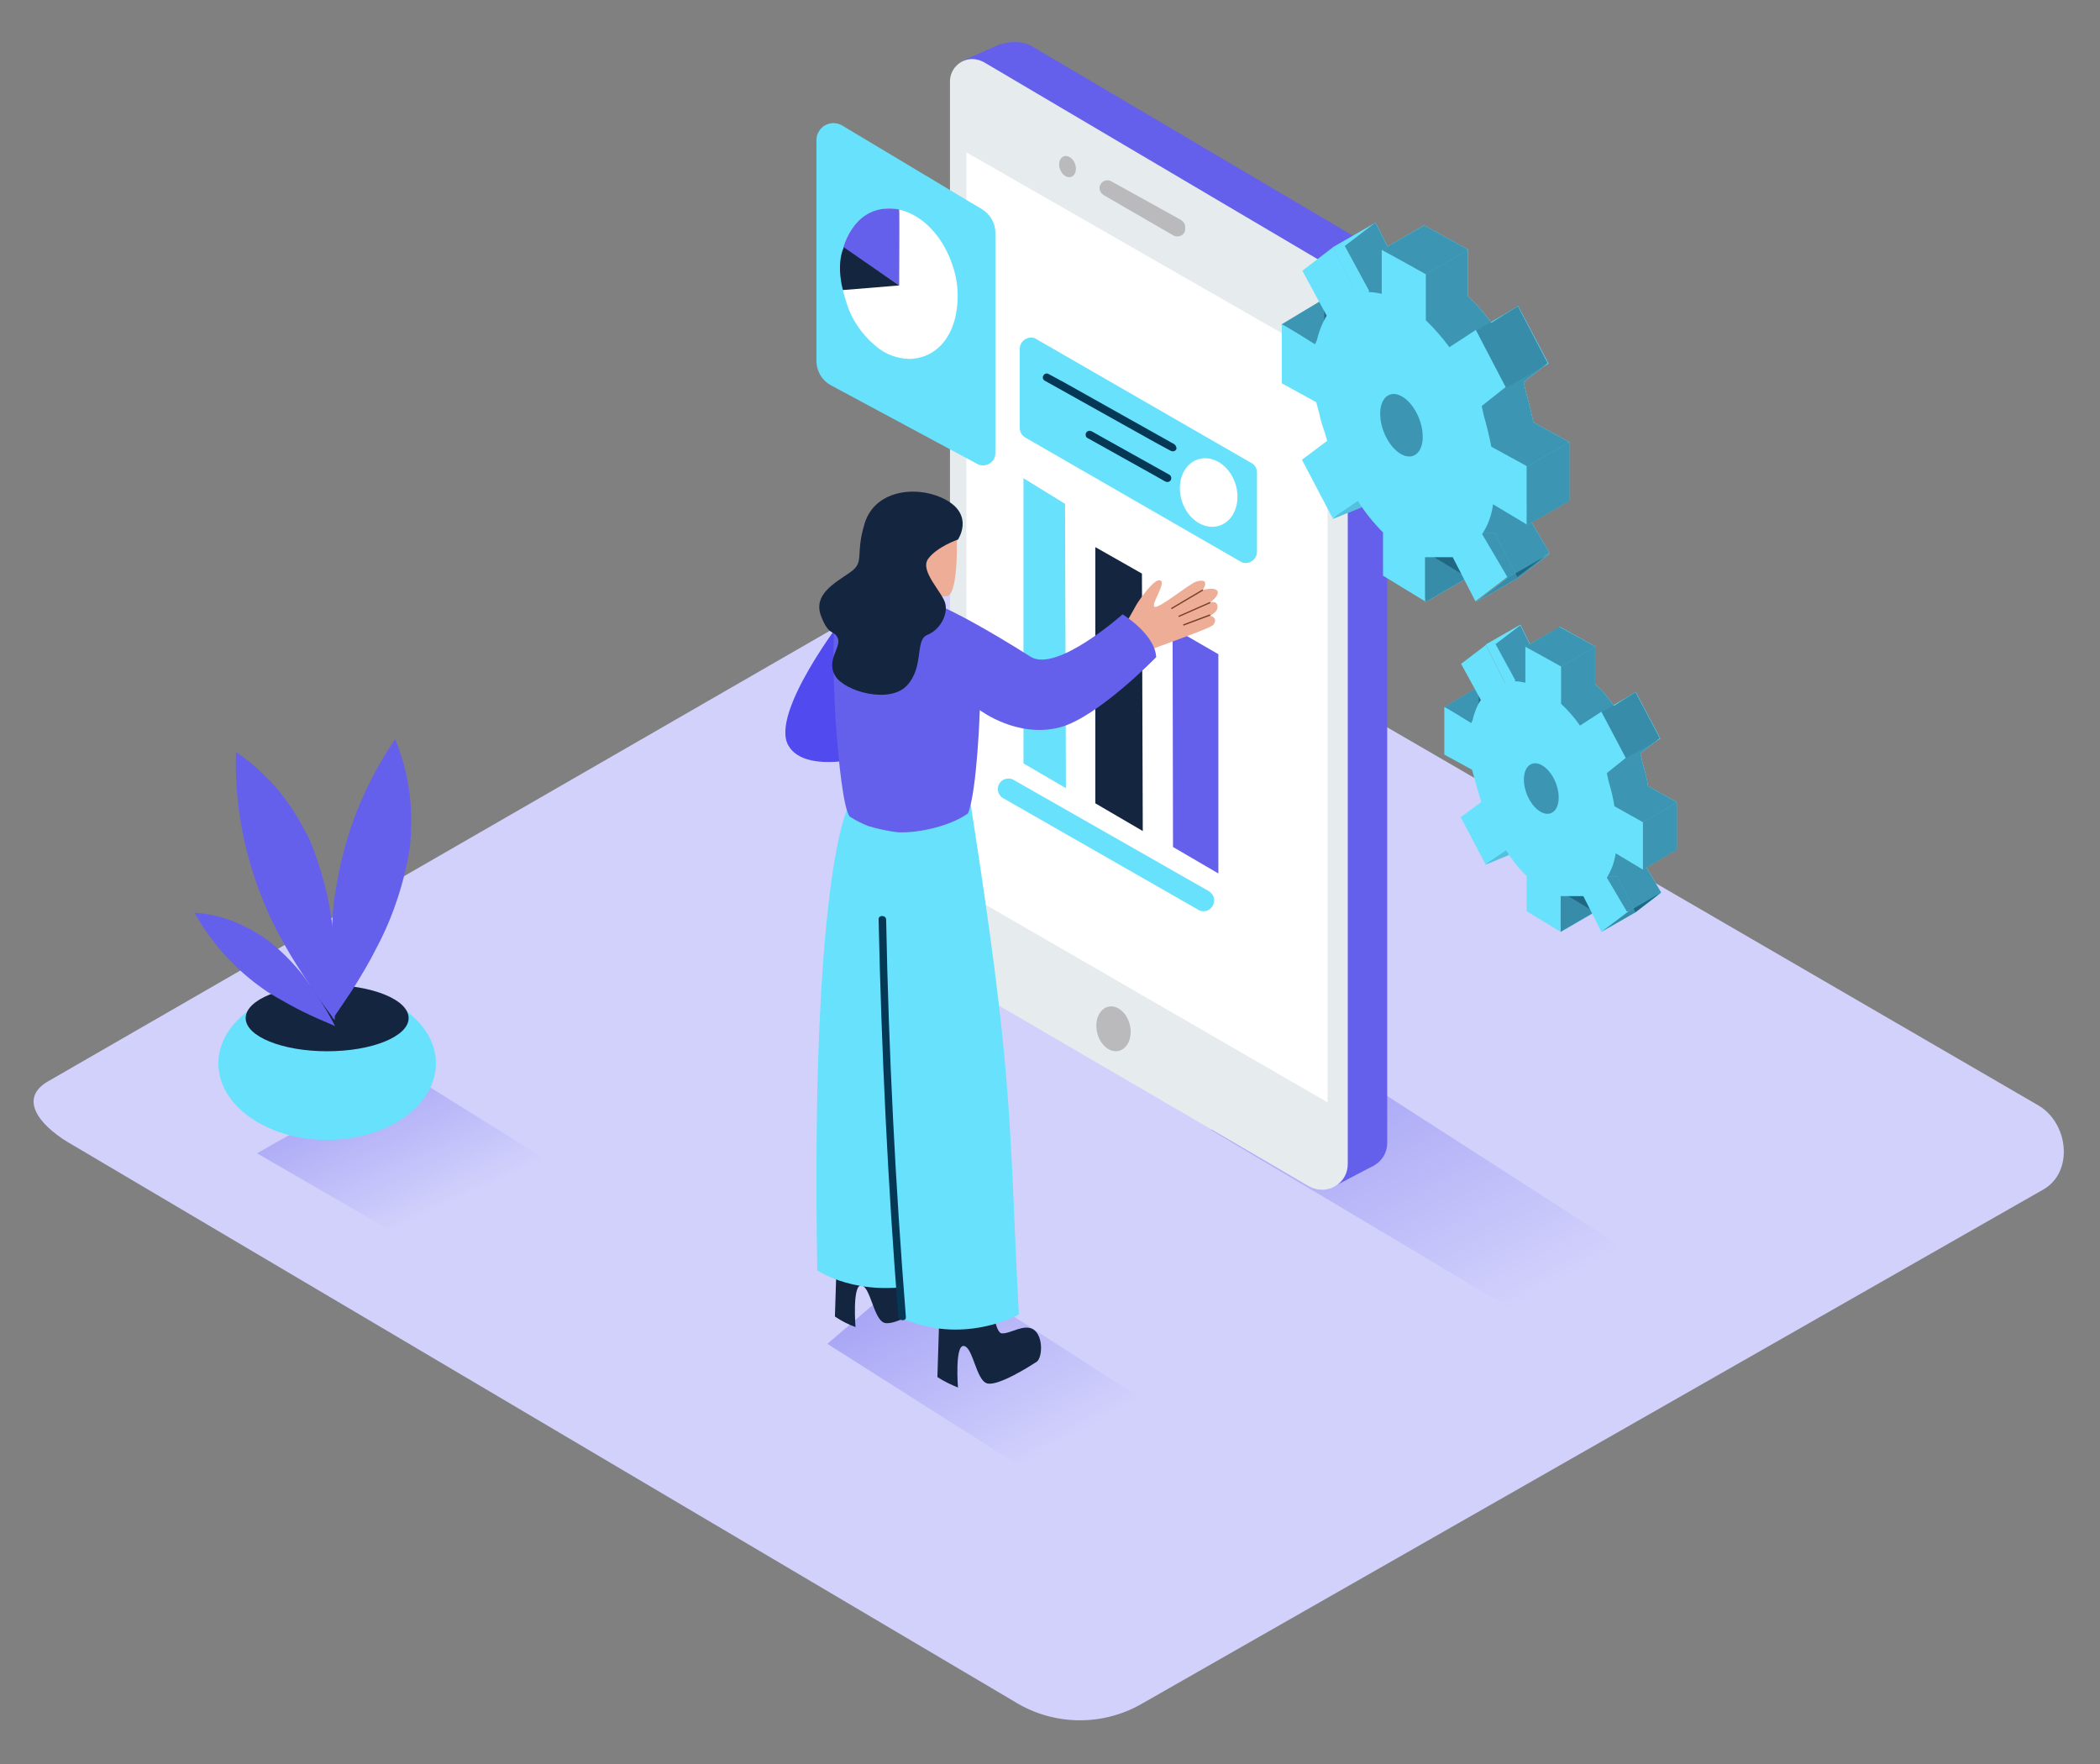 <svg xmlns="http://www.w3.org/2000/svg" width="1000" height="840" viewBox="0 0 1000 840" fill="none"><rect x="0" y="0" width="1000" height="840" fill="#808080" stroke="none"/><path d="M485.182 811.534L34.782 545.334C20.382 537.334 8.182 524.134 22.182 515.334L473.982 254.934C480.782 250.734 490.982 247.934 497.982 251.934L970.582 526.334C984.982 534.734 987.582 557.934 973.182 566.334L544.382 810.934C526.182 821.734 503.582 821.934 485.182 811.534Z" fill="#D2D1FC"></path><path opacity="0.63" d="M576.578 538L772.978 655L822.178 625.8L623.378 498" fill="url(#paint0_linear_2_6559)"></path><path opacity="0.63" d="M393.984 639.93L514.984 716.73L568.384 681.93L440.784 599.93" fill="url(#paint1_linear_2_6559)"></path><path opacity="0.63" d="M122.375 549.197L199.175 593.597L269.374 557.997L191.975 509.797" fill="url(#paint2_linear_2_6559)"></path><path d="M476.575 20.93L458.375 28.93L475.975 36.73L480.175 27.73" fill="#6560EB"></path><path d="M642.175 554.926L491.175 466.926C478.775 459.726 471.175 446.526 471.175 432.126L466.375 32.526C466.375 22.126 482.575 16.726 491.575 22.126L647.775 114.326C655.575 118.926 660.375 127.326 660.575 136.526V544.326C660.575 551.126 654.975 556.526 648.375 556.526C646.175 556.526 643.975 555.926 642.175 554.926Z" fill="#6560EB"></path><path d="M654.378 554.925L634.578 565.327L636.778 551.727L650.578 549.125" fill="#6560EB"></path><path d="M623.375 564.924L472.375 476.924C459.975 469.724 452.375 456.524 452.375 442.124V38.725C452.375 32.925 457.175 28.125 462.975 28.125C464.975 28.125 466.775 28.725 468.375 29.525L628.975 124.324C636.775 128.924 641.775 137.524 641.775 146.524V554.326C641.775 561.126 636.375 566.526 629.575 566.526C627.375 566.526 625.175 565.924 623.375 564.924Z" fill="white"></path><path opacity="0.1" d="M623.375 564.924L472.375 476.924C459.975 469.724 452.375 456.524 452.375 442.124V38.725C452.375 32.925 457.175 28.125 462.975 28.125C464.975 28.125 466.775 28.725 468.375 29.525L628.975 124.324C636.775 128.924 641.775 137.524 641.775 146.524V554.326C641.775 561.126 636.375 566.526 629.575 566.526C627.375 566.526 625.175 565.924 623.375 564.924Z" fill="#053855"></path><path d="M632.172 171.132L460.172 72.531V425.532L632.172 524.932V171.132Z" fill="white"></path><path d="M532.749 500.418C537.047 499.392 539.407 493.856 538.023 488.054C536.637 482.252 532.029 478.38 527.731 479.408C523.433 480.434 521.073 485.97 522.459 491.77C523.845 497.572 528.451 501.444 532.749 500.418Z" fill="#BABABC"></path><path d="M523.578 89.527C523.578 90.927 524.378 92.127 525.578 92.927L558.778 112.127C560.578 113.127 562.978 112.527 563.978 110.727C564.378 110.127 564.378 109.527 564.378 108.927V108.127C564.378 106.727 563.578 105.527 562.378 104.727L529.178 86.327C527.378 85.327 524.978 85.927 523.978 87.927C523.778 88.327 523.578 88.927 523.578 89.527Z" fill="#BABABC"></path><path d="M510.16 84.203C512.128 83.475 512.916 80.701 511.918 78.007C510.922 75.314 508.518 73.722 506.55 74.45C504.582 75.178 503.794 77.952 504.792 80.645C505.788 83.339 508.192 84.931 510.16 84.203Z" fill="#BABABC"></path><path d="M580.175 311.53V415.93L558.575 403.33L558.375 298.93L580.175 311.53Z" fill="#6560EB"></path><path d="M543.778 273.131L544.178 395.731L521.578 382.531V260.531L543.778 273.131Z" fill="#14253F"></path><path d="M507.175 239.927L507.575 375.327L487.375 363.527V227.727L507.175 239.927Z" fill="#68E1FD"></path><path d="M578.172 428.727C578.172 431.527 575.972 433.927 573.172 433.927C572.372 433.927 571.372 433.727 570.772 433.327L477.772 380.127C476.172 379.327 475.172 377.527 475.172 375.727C475.172 372.927 477.372 370.727 480.172 370.727C480.972 370.727 481.972 370.927 482.572 371.327L575.572 424.327C577.172 425.327 578.172 426.927 578.172 428.727Z" fill="#68E1FD"></path><path d="M598.578 225.127V262.727C598.578 265.727 596.178 267.927 593.378 268.127C592.378 268.127 591.378 267.927 590.578 267.327L488.178 208.327C486.578 207.327 485.578 205.727 485.578 203.727V166.127C485.578 163.127 487.978 160.927 490.778 160.727C491.778 160.727 492.778 160.927 493.578 161.527L595.978 220.527C597.578 221.327 598.578 223.127 598.578 225.127Z" fill="#68E1FD"></path><path d="M580.584 250.36C587.638 248.122 591.108 239.224 588.334 230.486C585.56 221.748 577.594 216.48 570.542 218.718C563.488 220.956 560.018 229.856 562.792 238.592C565.564 247.33 573.53 252.6 580.584 250.36Z" fill="white"></path><path d="M559.179 211.524L506.779 182.124L499.379 178.124C497.179 176.924 495.379 180.124 497.579 181.324L550.179 210.724L557.579 214.724C558.579 215.124 559.579 214.924 560.179 213.924C560.379 213.124 559.979 212.124 559.179 211.524Z" fill="#053855"></path><path d="M556.969 226.126L524.369 207.926L519.769 205.326C518.769 204.926 517.769 205.126 517.169 206.126C516.769 206.926 516.969 208.126 517.769 208.526L550.369 226.726L554.969 229.326C555.969 229.726 556.969 229.526 557.569 228.526C557.969 227.726 557.769 226.726 556.969 226.126Z" fill="#053855"></path><path d="M723.769 270.528C723.569 271.128 722.169 276.128 721.169 275.128C720.169 274.128 714.569 276.528 714.569 276.528L698.969 256.728L700.969 250.328H714.969" fill="#68E1FD"></path><path d="M648.378 184.93L646.978 179.73L630.578 170.73V142.73C630.578 142.13 646.378 152.13 646.378 152.13L647.178 150.53C648.178 146.33 649.778 142.13 651.978 138.53L640.378 117.13L654.978 105.93L665.978 127.93C669.978 126.93 674.178 127.13 677.978 128.13V107.33L698.978 118.93V140.93C703.178 144.93 706.778 149.13 710.178 153.73L722.778 145.73L736.978 172.93L725.578 181.93L726.578 186.53C727.978 191.33 729.178 196.33 730.178 201.13L746.978 210.33V238.13L730.978 228.53C730.378 233.53 728.578 238.53 725.778 242.73L737.778 263.13L722.578 274.73L711.778 253.73H698.378V274.73L678.378 262.53V242.33C673.778 237.73 669.778 232.73 666.378 227.33L654.378 235.53L639.778 207.73L651.778 198.73L650.578 194.53C649.978 191.33 648.978 188.13 648.378 184.93Z" fill="#68E1FD"></path><path d="M610.172 154.528L628.772 143.328L633.372 150.128L626.172 165.328" fill="#68E1FD"></path><path d="M634.578 247.125L648.378 241.525V233.125" fill="#68E1FD"></path><path d="M678.778 286.727L698.778 275.127L693.778 259.727L675.578 265.127L678.778 286.727Z" fill="#68E1FD"></path><path d="M654.966 106.133L634.766 117.733L645.766 139.932L657.966 140.132L660.766 117.733L654.966 106.133Z" fill="#68E1FD"></path><path d="M673.067 217.019C677.693 215.201 678.889 207.227 675.737 199.209C672.587 191.191 666.283 186.163 661.657 187.981C657.031 189.799 655.835 197.773 658.985 205.791C662.135 213.811 668.441 218.837 673.067 217.019Z" fill="#68E1FD"></path><path d="M699.169 118.928L678.969 130.528L657.969 118.928L678.169 107.328L699.169 118.928Z" fill="#68E1FD"></path><path d="M702.766 157.53L722.966 145.93L737.366 173.13L717.166 184.73L702.766 157.53Z" fill="#68E1FD"></path><path d="M738.166 263.531L717.966 275.131L702.766 286.731L722.966 275.131L738.166 263.531Z" fill="#68E1FD"></path><path opacity="0.44" d="M723.769 270.528C723.569 271.128 722.169 276.128 721.169 275.128C720.169 274.128 714.569 276.528 714.569 276.528L698.969 256.728L700.969 250.328H714.969" fill="#053855"></path><path d="M648.378 184.93L646.978 179.73L630.578 170.73V142.73C630.578 142.13 646.378 152.13 646.378 152.13L647.178 150.53C648.178 146.33 649.778 142.13 651.978 138.53L640.378 117.13L654.978 105.93L665.978 127.93C669.978 126.93 674.178 127.13 677.978 128.13V107.33L698.978 118.93V140.93C703.178 144.93 706.778 149.13 710.178 153.73L722.778 145.73L736.978 172.93L725.578 181.93L726.578 186.53C727.978 191.33 729.178 196.33 730.178 201.13L746.978 210.33V238.13L730.978 228.53C730.378 233.53 728.578 238.53 725.778 242.73L737.778 263.13L722.578 274.73L711.778 253.73H698.378V274.73L678.378 262.53V242.33C673.778 237.73 669.778 232.73 666.378 227.33L654.378 235.53L639.778 207.73L651.778 198.73L650.578 194.53C649.978 191.33 648.978 188.13 648.378 184.93Z" fill="#68E1FD"></path><path opacity="0.44" d="M610.172 154.528L628.772 143.328L633.372 150.128L626.172 165.328" fill="#053855"></path><path d="M634.578 247.125L648.378 241.525V233.125" fill="#68E1FD"></path><path d="M678.778 286.727L698.778 275.127L693.778 259.727L675.578 265.127L678.778 286.727Z" fill="#68E1FD"></path><path d="M654.966 106.133L634.766 117.733L645.766 139.932L657.966 140.132L660.766 117.733L654.966 106.133Z" fill="#68E1FD"></path><path d="M673.067 217.019C677.693 215.201 678.889 207.227 675.737 199.209C672.587 191.191 666.283 186.163 661.657 187.981C657.031 189.799 655.835 197.773 658.985 205.791C662.135 213.811 668.441 218.837 673.067 217.019Z" fill="#68E1FD"></path><path d="M702.766 157.53L722.966 145.93L737.366 173.13L717.166 184.73L702.766 157.53Z" fill="#68E1FD"></path><path d="M738.166 263.531L717.966 275.131L702.766 286.731L722.966 275.131L738.166 263.531Z" fill="#68E1FD"></path><path opacity="0.44" d="M648.378 184.93L646.978 179.73L630.578 170.73V142.73C630.578 142.13 646.378 152.13 646.378 152.13L647.178 150.53C648.178 146.33 649.778 142.13 651.978 138.53L640.378 117.13L654.978 105.93L665.978 127.93C669.978 126.93 674.178 127.13 677.978 128.13V107.33L698.978 118.93V140.93C703.178 144.93 706.778 149.13 710.178 153.73L722.778 145.73L736.978 172.93L725.578 181.93L726.578 186.53C727.978 191.33 729.178 196.33 730.178 201.13L746.978 210.33V238.13L730.978 228.53C730.378 233.53 728.578 238.53 725.778 242.73L737.778 263.13L722.578 274.73L711.778 253.73H698.378V274.73L678.378 262.53V242.33C673.778 237.73 669.778 232.73 666.378 227.33L654.378 235.53L639.778 207.73L651.778 198.73L650.578 194.53C649.978 191.33 648.978 188.13 648.378 184.93Z" fill="#053855"></path><path opacity="0.1" d="M634.578 247.125L648.378 241.525V233.125" fill="#053855"></path><path opacity="0.1" d="M678.778 286.727L698.778 275.127L693.778 259.727L675.578 265.127L678.778 286.727Z" fill="#053855"></path><path opacity="0.1" d="M673.067 217.019C677.693 215.201 678.889 207.227 675.737 199.209C672.587 191.191 666.283 186.163 661.657 187.981C657.031 189.799 655.835 197.773 658.985 205.791C662.135 213.811 668.441 218.837 673.067 217.019Z" fill="#053855"></path><path opacity="0.1" d="M702.766 157.53L722.966 145.93L737.366 173.13L717.166 184.73L702.766 157.53Z" fill="#053855"></path><path opacity="0.1" d="M738.166 263.531L717.966 275.131L702.766 286.731L722.966 275.131L738.166 263.531Z" fill="#053855"></path><path opacity="0.1" d="M634.578 247.125L648.378 241.525V233.125" fill="#053855"></path><path opacity="0.44" d="M678.778 286.727L698.778 275.127L693.778 259.727L675.578 265.127L678.778 286.727Z" fill="#053855"></path><path d="M628.175 196.726L626.775 191.526L610.375 182.526V154.526C610.375 153.926 626.175 163.926 626.175 163.926L626.975 162.326C627.975 158.126 629.575 153.926 631.775 150.326L620.175 128.926L634.775 117.727L645.775 139.726C649.775 138.726 653.975 138.926 657.975 139.926V118.927L678.975 130.526V152.526C683.175 156.526 686.775 160.726 690.175 165.326L702.775 157.126L716.975 184.326L705.575 193.326L706.575 197.926C707.975 202.726 709.175 207.726 710.175 212.726L726.975 221.926V249.726L710.975 240.126C710.375 245.126 708.575 250.126 705.775 254.326L717.775 274.726L702.575 286.326L691.775 265.326H678.575V286.326L658.575 274.126V253.526C653.975 248.926 649.975 243.926 646.575 238.526L634.575 246.726L619.975 218.926L631.975 209.926L630.775 205.726C629.775 203.126 628.775 199.726 628.175 196.726Z" fill="#68E1FD"></path><path opacity="0.44" d="M673.067 217.019C677.693 215.201 678.889 207.227 675.737 199.209C672.587 191.191 666.283 186.163 661.657 187.981C657.031 189.799 655.835 197.773 658.985 205.791C662.135 213.811 668.441 218.837 673.067 217.019Z" fill="#053855"></path><path opacity="0.44" d="M738.166 263.531L717.966 275.131L702.766 286.731L722.966 275.131L738.166 263.531Z" fill="#053855"></path><path d="M699.169 118.928L678.969 130.528L657.969 118.928L678.169 107.328L699.169 118.928Z" fill="#68E1FD"></path><path opacity="0.44" d="M699.169 118.928L678.969 130.528L657.969 118.928L678.169 107.328L699.169 118.928Z" fill="#053855"></path><path d="M747.372 210.531L727.172 222.131V250.131L747.372 238.531V210.531Z" fill="#68E1FD"></path><path opacity="0.44" d="M747.372 210.531L727.172 222.131V250.131L747.372 238.531V210.531Z" fill="#053855"></path><path d="M779.575 430.53C779.375 430.93 778.375 435.13 777.375 434.13C776.375 433.13 771.975 435.13 771.975 435.13L759.375 419.13L760.975 413.93H772.375" fill="#68E1FD"></path><path d="M718.572 361.327L717.372 357.127L704.172 349.927V327.327C704.172 326.927 716.972 334.927 716.972 334.927L717.572 333.727C718.372 330.327 719.572 326.927 721.572 323.927L712.172 306.727L723.972 297.727L732.772 315.527C735.972 314.727 739.372 314.927 742.572 315.727V298.527L759.572 307.927V325.727C762.972 328.927 765.972 332.327 768.572 336.127L778.772 329.527L790.372 351.527L781.172 358.727L781.972 362.527C783.172 366.527 784.172 370.327 784.772 374.327L798.372 381.927V404.527L785.372 396.727C784.772 400.727 783.372 404.727 781.172 408.327L790.972 424.927L778.772 434.327L770.172 417.327H759.372V434.327L743.172 424.527V407.727C739.372 404.127 736.172 399.927 733.372 395.527L723.572 402.327L711.772 379.927L721.572 372.727L720.572 369.327C719.772 366.527 719.172 363.927 718.572 361.327Z" fill="#68E1FD"></path><path d="M687.766 336.727L702.766 327.727L706.566 333.127L700.766 345.327" fill="#68E1FD"></path><path d="M707.375 411.728L718.575 407.128V400.328" fill="#68E1FD"></path><path d="M743.178 443.73L759.378 434.33L755.378 421.93L740.578 426.33L743.178 443.73Z" fill="#68E1FD"></path><path d="M723.978 297.531L707.578 306.931L716.578 324.731L726.378 324.931L728.578 306.931L723.978 297.531Z" fill="#68E1FD"></path><path d="M738.56 387.218C742.364 385.724 743.384 379.262 740.84 372.786C738.294 366.308 733.148 362.27 729.344 363.764C725.54 365.26 724.52 371.72 727.064 378.198C729.61 384.674 734.756 388.712 738.56 387.218Z" fill="#68E1FD"></path><path d="M759.775 307.931L743.375 317.331L726.375 307.931L742.775 298.531L759.775 307.931Z" fill="#68E1FD"></path><path d="M762.578 339.127L778.978 329.727L790.578 351.727L774.178 361.127L762.578 339.127Z" fill="#68E1FD"></path><path d="M791.178 424.93L774.978 434.33L762.578 443.73L778.978 434.33L791.178 424.93Z" fill="#68E1FD"></path><path opacity="0.44" d="M779.575 430.53C779.375 430.93 778.375 435.13 777.375 434.13C776.375 433.13 771.975 435.13 771.975 435.13L759.375 419.13L760.975 413.93H772.375" fill="#053855"></path><path d="M718.572 361.327L717.372 357.127L704.172 349.927V327.327C704.172 326.927 716.972 334.927 716.972 334.927L717.572 333.727C718.372 330.327 719.572 326.927 721.572 323.927L712.172 306.727L723.972 297.727L732.772 315.527C735.972 314.727 739.372 314.927 742.572 315.727V298.527L759.572 307.927V325.727C762.972 328.927 765.972 332.327 768.572 336.127L778.772 329.527L790.372 351.527L781.172 358.727L781.972 362.527C783.172 366.527 784.172 370.327 784.772 374.327L798.372 381.927V404.527L785.372 396.727C784.772 400.727 783.372 404.727 781.172 408.327L790.972 424.927L778.772 434.327L770.172 417.327H759.372V434.327L743.172 424.527V407.727C739.372 404.127 736.172 399.927 733.372 395.527L723.572 402.327L711.772 379.927L721.572 372.727L720.572 369.327C719.772 366.527 719.172 363.927 718.572 361.327Z" fill="#68E1FD"></path><path opacity="0.44" d="M687.766 336.727L702.766 327.727L706.566 333.127L700.766 345.327" fill="#053855"></path><path d="M707.375 411.728L718.575 407.128V400.328" fill="#68E1FD"></path><path d="M743.178 443.73L759.378 434.33L755.378 421.93L740.578 426.33L743.178 443.73Z" fill="#68E1FD"></path><path d="M723.978 297.531L707.578 306.931L716.578 324.731L726.378 324.931L728.578 306.931L723.978 297.531Z" fill="#68E1FD"></path><path d="M738.56 387.218C742.364 385.724 743.384 379.262 740.84 372.786C738.294 366.308 733.148 362.27 729.344 363.764C725.54 365.26 724.52 371.72 727.064 378.198C729.61 384.674 734.756 388.712 738.56 387.218Z" fill="#68E1FD"></path><path d="M762.578 339.127L778.978 329.727L790.578 351.727L774.178 361.127L762.578 339.127Z" fill="#68E1FD"></path><path d="M791.178 424.93L774.978 434.33L762.578 443.73L778.978 434.33L791.178 424.93Z" fill="#68E1FD"></path><path opacity="0.44" d="M718.572 361.327L717.372 357.127L704.172 349.927V327.327C704.172 326.927 716.972 334.927 716.972 334.927L717.572 333.727C718.372 330.327 719.572 326.927 721.572 323.927L712.172 306.727L723.972 297.727L732.772 315.527C735.972 314.727 739.372 314.927 742.572 315.727V298.527L759.572 307.927V325.727C762.972 328.927 765.972 332.327 768.572 336.127L778.772 329.527L790.372 351.527L781.172 358.727L781.972 362.527C783.172 366.527 784.172 370.327 784.772 374.327L798.372 381.927V404.527L785.372 396.727C784.772 400.727 783.372 404.727 781.172 408.327L790.972 424.927L778.772 434.327L770.172 417.327H759.372V434.327L743.172 424.527V407.727C739.372 404.127 736.172 399.927 733.372 395.527L723.572 402.327L711.772 379.927L721.572 372.727L720.572 369.327C719.772 366.527 719.172 363.927 718.572 361.327Z" fill="#053855"></path><path opacity="0.1" d="M707.375 411.728L718.575 407.128V400.328" fill="#053855"></path><path opacity="0.1" d="M743.178 443.73L759.378 434.33L755.378 421.93L740.578 426.33L743.178 443.73Z" fill="#053855"></path><path opacity="0.1" d="M738.56 387.218C742.364 385.724 743.384 379.262 740.84 372.786C738.294 366.308 733.148 362.27 729.344 363.764C725.54 365.26 724.52 371.72 727.064 378.198C729.61 384.674 734.756 388.712 738.56 387.218Z" fill="#053855"></path><path opacity="0.1" d="M762.578 339.127L778.978 329.727L790.578 351.727L774.178 361.127L762.578 339.127Z" fill="#053855"></path><path opacity="0.1" d="M791.178 424.93L774.978 434.33L762.578 443.73L778.978 434.33L791.178 424.93Z" fill="#053855"></path><path opacity="0.1" d="M707.375 411.728L718.575 407.128V400.328" fill="#053855"></path><path opacity="0.44" d="M743.178 443.73L759.378 434.33L755.378 421.93L740.578 426.33L743.178 443.73Z" fill="#053855"></path><path d="M702.166 370.725L700.966 366.525L687.766 359.325V336.725C687.766 336.325 700.566 344.325 700.566 344.325L701.166 343.125C701.966 339.725 703.166 336.325 705.166 333.325L695.766 316.125L707.566 307.125L716.566 324.925C719.766 324.125 723.166 324.325 726.366 325.125V307.925L743.366 317.325V335.125C746.766 338.325 749.766 341.725 752.366 345.525L762.566 338.925L774.166 360.925L765.166 368.125L765.966 371.925C767.166 375.925 768.166 379.925 768.766 383.925L782.366 391.525V414.125L769.366 406.325C768.766 410.525 767.366 414.325 765.166 417.925L774.966 434.525L762.566 443.725L753.966 426.725H743.166V443.725L726.966 433.925V417.125C723.166 413.525 719.966 409.325 717.166 404.925L707.366 411.525L695.566 389.125L705.366 381.925L704.366 378.525C703.566 375.925 702.766 373.325 702.166 370.725Z" fill="#68E1FD"></path><path opacity="0.44" d="M738.56 387.218C742.364 385.724 743.384 379.262 740.84 372.786C738.294 366.308 733.148 362.27 729.344 363.764C725.54 365.26 724.52 371.72 727.064 378.198C729.61 384.674 734.756 388.712 738.56 387.218Z" fill="#053855"></path><path opacity="0.44" d="M791.178 424.93L774.978 434.33L762.578 443.73L778.978 434.33L791.178 424.93Z" fill="#053855"></path><path d="M759.775 307.931L743.375 317.331L726.375 307.931L742.775 298.531L759.775 307.931Z" fill="#68E1FD"></path><path opacity="0.44" d="M759.775 307.931L743.375 317.331L726.375 307.931L742.575 298.531L759.775 307.931Z" fill="#053855"></path><path d="M798.575 382.125L782.375 391.525V414.125L798.575 404.525V382.125Z" fill="#68E1FD"></path><path opacity="0.44" d="M798.575 382.125L782.375 391.525V414.125L798.575 404.525V382.125Z" fill="#053855"></path><path d="M535.375 298.323C535.375 298.323 539.775 290.323 541.175 287.923C542.575 285.523 548.975 276.523 551.775 276.323C556.575 276.123 547.775 287.723 549.775 288.923C551.775 290.123 566.575 277.723 569.775 276.923C576.775 274.923 572.775 280.923 572.775 280.923C572.775 280.923 578.775 279.323 579.775 281.523C580.775 283.723 576.175 286.923 576.175 286.923C576.175 286.923 579.575 285.723 579.775 288.723C579.975 291.723 576.175 293.123 576.175 293.123C576.175 293.123 580.375 294.123 577.775 297.523C576.575 299.323 548.575 308.723 545.775 310.323C542.975 311.923 535.375 298.323 535.375 298.323Z" fill="#EEAD97"></path><path d="M572.607 280.703L557.625 289.551L557.931 290.069L572.913 281.219L572.607 280.703Z" fill="#744122"></path><path d="M576.158 286.633L561.156 293.263L561.398 293.811L576.4 287.183L576.158 286.633Z" fill="#744122"></path><path d="M563.575 297.931L563.375 297.331L576.175 292.531L576.375 293.131L563.575 297.931Z" fill="#744122"></path><path d="M443.378 604.331C438.578 601.331 432.178 606.531 428.178 606.131C424.178 605.731 422.578 583.331 422.578 583.331L398.978 582.531L397.578 626.931C400.578 628.931 403.978 630.731 407.378 631.931C407.378 631.931 405.778 611.531 410.178 612.131C414.578 612.731 415.978 628.331 421.178 629.931C426.378 631.531 441.978 621.531 444.778 619.731C447.578 617.931 448.178 607.331 443.378 604.331Z" fill="#14253F"></path><path d="M492.175 633.128C487.575 630.128 480.975 635.328 476.975 634.928C472.975 634.528 471.375 612.128 471.375 612.128L447.775 611.328L446.375 655.728C449.375 657.728 452.775 659.328 456.175 660.728C456.175 660.728 454.575 640.328 458.975 640.928C463.375 641.528 464.775 657.128 469.975 658.728C475.175 660.328 490.775 650.328 493.575 648.528C496.375 646.728 496.975 636.328 492.175 633.128Z" fill="#14253F"></path><path d="M403.57 385.129C403.57 385.129 385.97 418.529 389.17 604.929C389.17 604.929 408.57 618.329 439.37 611.329C439.37 611.329 440.57 393.929 437.37 386.129C434.17 378.329 403.57 385.129 403.57 385.129Z" fill="#68E1FD"></path><path d="M461.969 381.124C468.569 424.124 475.169 467.324 478.969 510.724C482.169 547.724 482.969 584.924 484.969 621.924C484.969 623.324 485.169 624.724 485.169 625.924C485.169 625.924 458.369 641.324 428.169 627.124C428.169 627.124 419.769 446.124 420.569 421.324C421.369 396.524 422.569 367.924 436.369 363.924C450.169 359.924 461.969 381.124 461.969 381.124Z" fill="#68E1FD"></path><path d="M401.974 293.727C401.974 293.727 366.574 339.327 375.374 354.927C384.174 370.527 420.774 358.327 420.774 358.327" fill="#504AEF"></path><path d="M534.57 292.532C534.57 292.532 503.17 320.532 490.77 312.732C446.37 284.732 436.77 284.732 436.77 284.732C436.77 284.732 403.57 273.932 398.77 288.332C393.97 302.732 399.17 382.332 404.57 388.732C404.57 388.932 404.77 388.932 404.77 388.932C407.57 390.732 410.37 392.132 413.37 393.332C417.97 394.732 422.77 395.732 427.57 396.332C437.77 396.732 452.57 393.332 460.97 387.332C465.37 376.132 466.57 338.132 466.57 338.132C466.57 338.132 484.37 351.732 504.77 346.332C522.77 341.532 550.57 312.932 550.57 312.932C549.97 301.932 534.57 292.532 534.57 292.532Z" fill="#6560EB"></path><path d="M455.575 253.523C455.575 253.523 456.775 283.523 450.775 283.923C444.775 284.323 433.375 281.323 433.375 275.523C433.375 269.723 433.375 256.122 438.775 254.322C444.175 252.522 452.775 248.123 455.575 253.523Z" fill="#EEAD97"></path><path d="M456.171 256.931C456.171 256.931 463.771 245.731 450.971 238.331C438.171 230.931 416.971 232.531 411.771 249.131C406.971 264.731 412.171 267.531 404.571 272.731C396.971 277.931 387.171 283.331 390.971 293.331C394.771 303.331 397.171 299.731 398.971 303.931C400.771 308.131 393.171 314.531 397.771 321.931C402.371 329.331 423.771 335.331 431.971 326.331C440.171 317.331 435.571 304.731 441.571 302.331C447.571 299.931 451.371 292.931 450.171 287.531C448.971 282.131 437.771 271.931 441.971 266.131C446.171 260.331 456.171 256.931 456.171 256.931Z" fill="#14253F"></path><path d="M421.975 437.933C421.975 435.733 418.375 435.533 418.375 437.733C419.775 500.933 422.775 563.933 427.775 626.933C427.975 629.133 431.575 629.333 431.375 627.133C426.375 564.133 423.175 501.133 421.975 437.933Z" fill="#053855"></path><path d="M155.784 542.8C184.393 542.8 207.584 526.504 207.584 506.4C207.584 486.296 184.393 470 155.784 470C127.176 470 103.984 486.296 103.984 506.4C103.984 526.504 127.176 542.8 155.784 542.8Z" fill="#68E1FD"></path><path d="M155.784 500.6C177.213 500.6 194.584 493.526 194.584 484.8C194.584 476.074 177.213 469 155.784 469C134.356 469 116.984 476.074 116.984 484.8C116.984 493.526 134.356 500.6 155.784 500.6Z" fill="#14253F"></path><path d="M158.383 485.2C161.383 481 164.383 476.4 167.783 471.4C171.783 465 175.783 458.4 179.183 451.6C182.383 445.6 185.183 439.4 187.583 432.8C190.183 425.8 192.183 418.6 193.783 411.4C194.183 409.4 194.583 407.6 194.783 405.6C194.983 404.8 194.983 404.8 194.983 405C194.983 405.2 194.983 404.4 195.183 403.4C195.583 399.4 195.783 395.6 195.783 391.6C195.983 378 193.383 364.6 188.183 352C174.183 372.4 164.783 395.4 160.583 419.8C160.383 421.2 159.983 422.6 159.783 424.2C159.783 424 159.383 426.8 159.183 428C158.983 429.2 158.783 431.4 158.783 431.6C158.583 433.4 158.383 435.4 158.383 437.2C157.783 444.4 157.583 451.4 157.583 458.6C157.183 467.2 157.783 476.2 158.383 485.2Z" fill="#6560EB"></path><path d="M159.386 485.8C159.586 480.6 159.786 475 159.786 469.2C159.786 461.6 159.386 454 158.786 446.4C158.386 439.6 157.186 432.8 155.786 426.2C154.186 419 151.986 411.8 149.386 404.8C148.786 403 147.986 401.2 147.186 399.4C146.786 398.6 146.986 398.6 146.986 398.8L146.186 397.4C144.386 394 142.386 390.4 140.386 387.2C133.186 375.6 123.586 365.8 112.386 358C111.586 382.6 116.186 407.2 125.786 430C126.386 431.4 126.986 432.8 127.386 434C127.386 434 128.586 436.4 128.986 437.4C129.386 438.4 130.586 440.4 130.586 440.6C131.386 442.2 132.186 444 133.186 445.6C136.586 452 140.186 458 144.186 464C148.786 471.4 153.986 478.6 159.386 485.8Z" fill="#6560EB"></path><path d="M159.578 488.602C157.978 485.602 156.378 482.602 154.378 479.402C151.978 475.202 149.178 471.202 146.378 467.402C143.978 463.802 141.178 460.602 138.178 457.402C134.978 454.002 131.378 450.802 127.778 448.002C126.778 447.202 125.778 446.602 124.778 445.802C124.378 445.402 124.378 445.402 124.378 445.602L123.378 445.002C121.378 443.802 119.178 442.402 116.978 441.402C109.378 437.402 100.978 435.202 92.578 434.602C100.178 448.202 110.578 460.002 122.978 469.202L125.178 470.802L127.178 472.202L129.178 473.402L132.178 475.202C135.978 477.402 139.978 479.602 143.978 481.602C149.178 484.202 154.378 486.402 159.578 488.602Z" fill="#6560EB"></path><path d="M473.981 215.53V110.729C473.981 106.329 471.581 102.129 467.781 99.729L400.981 59.729C397.181 57.529 392.181 58.729 389.981 62.529C389.181 63.729 388.781 65.129 388.781 66.729V171.73C388.781 176.73 391.381 181.13 395.781 183.53L465.381 220.93C468.181 222.53 471.781 221.33 473.381 218.53C473.781 217.53 473.981 216.53 473.981 215.53Z" fill="#68E1FD"></path><path d="M417.178 100.329C431.578 95.729 447.578 107.529 453.778 126.93C456.578 135.33 456.778 144.53 454.378 153.13C451.778 161.73 446.378 167.73 439.178 169.93C437.178 170.53 434.978 170.93 432.978 170.93C427.178 170.73 421.578 168.73 417.178 164.93C410.378 159.33 405.178 151.73 402.778 143.13C396.378 123.73 402.778 104.729 417.178 100.329Z" fill="white"></path><path d="M428.178 99.73C428.378 99.73 428.178 135.93 428.178 135.93L401.578 117.93C401.578 117.93 406.778 95.93 428.178 99.73Z" fill="#6560EB"></path><path d="M428.184 135.926L401.384 138.126C401.384 138.126 397.984 126.526 401.784 117.727L428.184 135.926Z" fill="#14253F"></path><defs><linearGradient id="paint0_linear_2_6559" x1="631.738" y1="411.803" x2="739.841" y2="611.229" gradientUnits="userSpaceOnUse"><stop stop-color="#6560EB"></stop><stop offset="1" stop-color="#D2D1FC"></stop></linearGradient><linearGradient id="paint1_linear_2_6559" x1="433.153" y1="535.804" x2="515.583" y2="680.949" gradientUnits="userSpaceOnUse"><stop stop-color="#6560EB"></stop><stop offset="1" stop-color="#D2D1FC"></stop></linearGradient><linearGradient id="paint2_linear_2_6559" x1="155.39" y1="463.789" x2="209.355" y2="575.424" gradientUnits="userSpaceOnUse"><stop stop-color="#6560EB"></stop><stop offset="1" stop-color="#D2D1FC"></stop></linearGradient></defs></svg>